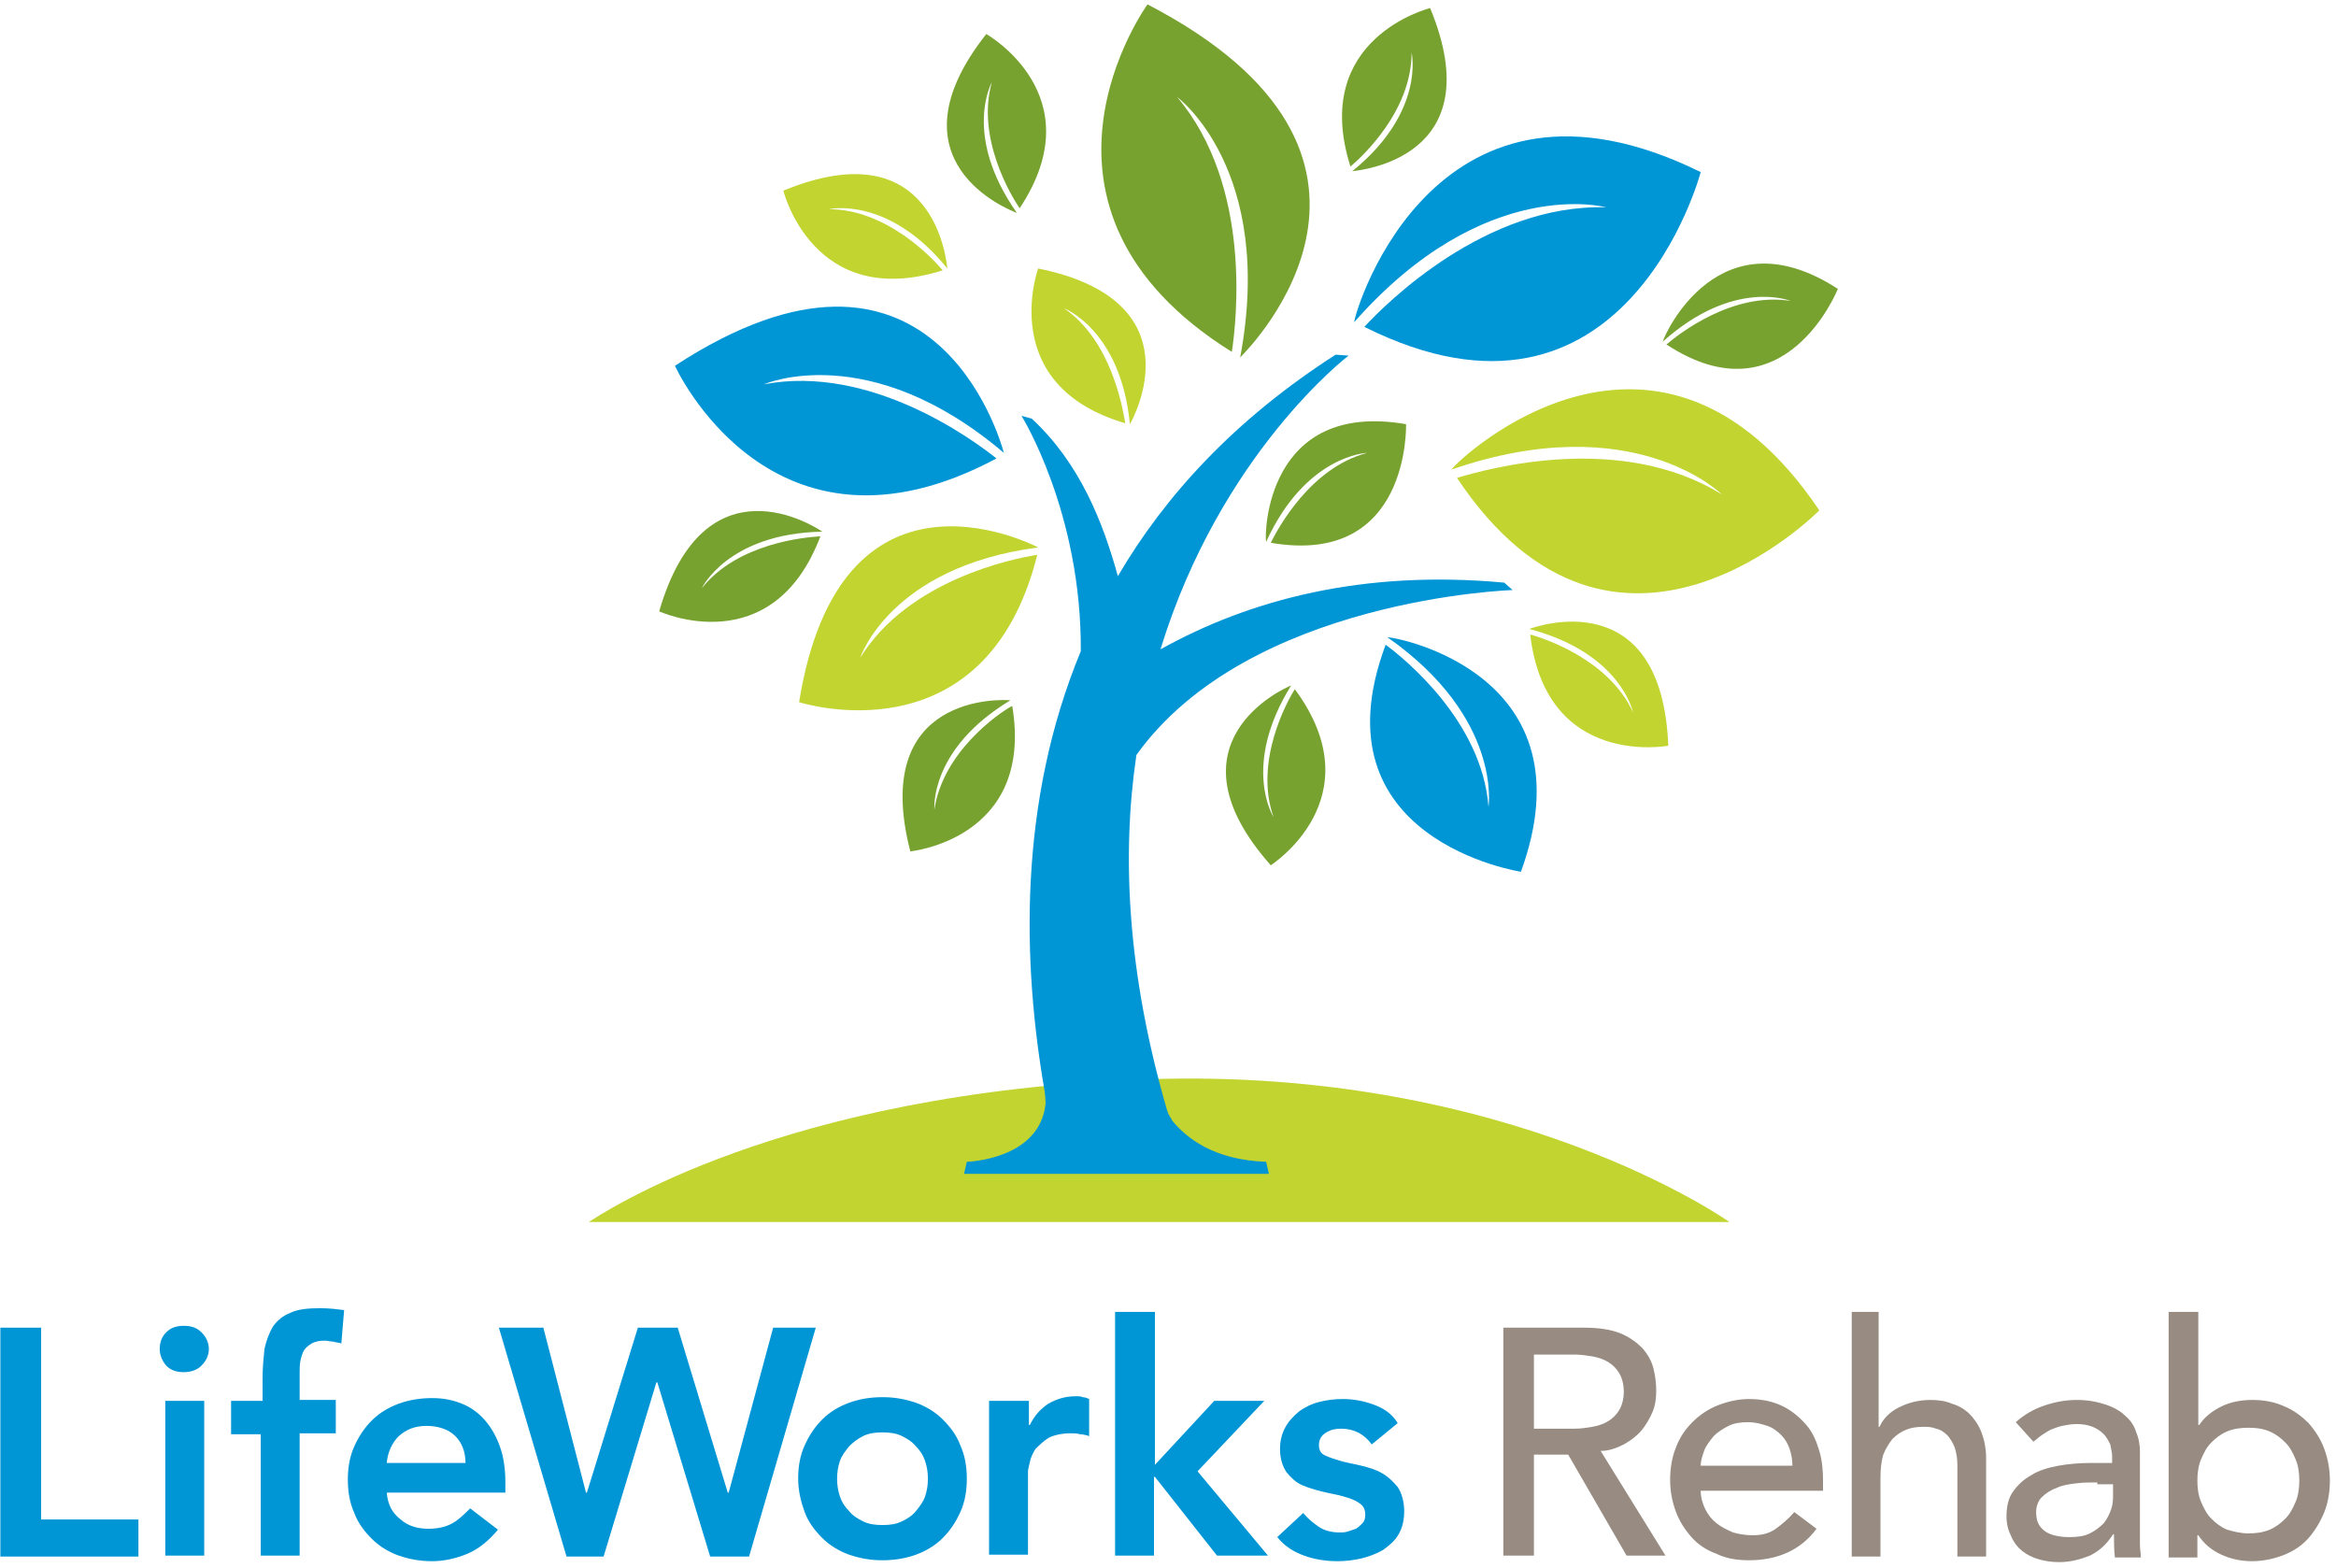 <svg width="371" height="249" viewBox="0 0 371 249" fill="none" xmlns="http://www.w3.org/2000/svg">
<path d="M0.057 210.848H6.532V241.311H21.984V247.198H0.057V210.848Z" fill="#0096D6"/>
<path d="M25.369 214.233C25.369 213.203 25.664 212.32 26.4 211.584C27.135 210.848 28.018 210.554 29.196 210.554C30.373 210.554 31.256 210.848 31.992 211.584C32.728 212.32 33.169 213.203 33.169 214.233C33.169 215.263 32.728 216.146 31.992 216.882C31.256 217.618 30.226 217.912 29.196 217.912C28.018 217.912 27.135 217.618 26.4 216.882C25.664 215.999 25.369 215.116 25.369 214.233ZM26.252 222.474H32.433V247.051H26.252V222.474Z" fill="#0096D6"/>
<path d="M41.704 227.772H36.701V222.474H41.704V218.942C41.704 217.176 41.851 215.704 41.999 214.233C42.293 212.908 42.734 211.731 43.323 210.701C44.059 209.671 44.942 208.935 46.119 208.493C47.297 207.905 48.915 207.757 50.828 207.757C52.3 207.757 53.477 207.905 54.655 208.052L54.213 213.35C53.772 213.203 53.33 213.203 52.889 213.055C52.447 213.055 52.006 212.908 51.564 212.908C50.681 212.908 50.093 213.055 49.504 213.35C49.062 213.644 48.621 213.938 48.327 214.38C48.032 214.821 47.885 215.41 47.738 215.999C47.591 216.587 47.591 217.323 47.591 217.912V222.327H53.33V227.625H47.591V247.05H41.41V227.772H41.704Z" fill="#0096D6"/>
<path d="M61.425 237.043C61.572 238.956 62.307 240.281 63.632 241.311C64.809 242.341 66.281 242.783 68.047 242.783C69.519 242.783 70.843 242.488 71.873 241.9C72.903 241.311 73.786 240.428 74.669 239.545L79.084 242.93C77.613 244.696 75.994 246.02 74.228 246.756C72.462 247.492 70.549 247.933 68.636 247.933C66.722 247.933 65.104 247.639 63.338 247.05C61.719 246.462 60.247 245.579 59.07 244.401C57.893 243.224 56.862 241.9 56.274 240.281C55.538 238.662 55.244 236.896 55.244 234.983C55.244 233.07 55.538 231.304 56.274 229.685C57.01 228.066 57.893 226.742 59.07 225.564C60.247 224.387 61.719 223.504 63.338 222.915C64.957 222.327 66.722 222.032 68.636 222.032C70.402 222.032 71.873 222.327 73.345 222.915C74.817 223.504 75.994 224.387 77.024 225.564C78.054 226.742 78.79 228.066 79.379 229.685C79.967 231.304 80.262 233.217 80.262 235.424V237.043H61.425ZM73.933 232.334C73.933 230.568 73.345 229.096 72.315 228.066C71.284 227.036 69.666 226.447 67.753 226.447C65.839 226.447 64.515 227.036 63.338 228.066C62.307 229.096 61.572 230.568 61.425 232.334H73.933Z" fill="#0096D6"/>
<path d="M79.231 210.848H86.295L93.065 237.043H93.212L101.306 210.848H107.634L115.581 237.043H115.728L122.792 210.848H129.561L118.966 247.198H112.785L104.396 219.531H104.249L95.861 247.198H89.974L79.231 210.848Z" fill="#0096D6"/>
<path d="M126.766 234.836C126.766 232.923 127.06 231.157 127.796 229.538C128.532 227.919 129.415 226.595 130.592 225.417C131.769 224.24 133.241 223.357 134.86 222.768C136.479 222.18 138.245 221.885 140.158 221.885C142.071 221.885 143.69 222.18 145.456 222.768C147.075 223.357 148.546 224.24 149.723 225.417C150.901 226.595 151.931 227.919 152.52 229.538C153.255 231.157 153.55 232.923 153.55 234.836C153.55 236.749 153.255 238.515 152.52 240.134C151.784 241.753 150.901 243.077 149.723 244.254C148.546 245.432 147.075 246.315 145.456 246.903C143.837 247.492 142.071 247.786 140.158 247.786C138.245 247.786 136.626 247.492 134.86 246.903C133.241 246.315 131.769 245.432 130.592 244.254C129.415 243.077 128.385 241.753 127.796 240.134C127.207 238.515 126.766 236.749 126.766 234.836ZM132.947 234.836C132.947 235.866 133.094 236.749 133.388 237.632C133.683 238.515 134.124 239.251 134.86 239.987C135.449 240.722 136.184 241.164 137.067 241.605C137.95 242.047 138.98 242.194 140.158 242.194C141.335 242.194 142.365 242.047 143.248 241.605C144.131 241.164 144.867 240.722 145.456 239.987C146.044 239.251 146.633 238.515 146.927 237.632C147.222 236.749 147.369 235.866 147.369 234.836C147.369 233.806 147.222 232.923 146.927 232.04C146.633 231.157 146.192 230.421 145.456 229.685C144.867 228.949 144.131 228.508 143.248 228.066C142.365 227.625 141.335 227.478 140.158 227.478C138.98 227.478 137.95 227.625 137.067 228.066C136.184 228.508 135.449 229.096 134.86 229.685C134.271 230.421 133.683 231.157 133.388 232.04C133.094 232.923 132.947 233.806 132.947 234.836Z" fill="#0096D6"/>
<path d="M157.229 222.474H163.41V226.3H163.557C164.293 224.829 165.176 223.798 166.5 222.915C167.825 222.18 169.149 221.738 170.915 221.738C171.357 221.738 171.651 221.738 171.945 221.885C172.24 221.885 172.681 222.032 172.976 222.18V228.066C172.534 227.919 171.945 227.772 171.504 227.772C171.063 227.625 170.474 227.625 170.032 227.625C168.561 227.625 167.383 227.919 166.5 228.36C165.617 228.949 165.029 229.538 164.44 230.126C163.999 230.862 163.704 231.451 163.557 232.187C163.41 232.923 163.263 233.364 163.263 233.658V246.903H157.082V222.474H157.229Z" fill="#0096D6"/>
<path d="M177.243 208.346H183.424V232.628L192.842 222.474H200.789L190.193 233.659L201.378 247.051H193.284L183.424 234.542H183.277V247.051H177.096V208.346H177.243Z" fill="#0096D6"/>
<path d="M217.86 229.391C216.683 227.772 215.064 226.889 213.004 226.889C212.121 226.889 211.385 227.036 210.649 227.478C209.913 227.919 209.472 228.508 209.472 229.538C209.472 230.274 209.766 230.862 210.502 231.157C211.091 231.451 211.974 231.745 213.004 232.04C214.034 232.334 215.064 232.481 216.241 232.775C217.419 233.07 218.449 233.364 219.479 233.953C220.509 234.541 221.245 235.277 221.981 236.16C222.57 237.043 223.011 238.368 223.011 239.987C223.011 241.458 222.717 242.636 222.128 243.666C221.539 244.696 220.656 245.432 219.626 246.167C218.596 246.756 217.419 247.198 216.241 247.492C214.917 247.786 213.74 247.933 212.415 247.933C210.502 247.933 208.736 247.639 207.117 247.05C205.498 246.462 204.027 245.579 202.849 244.107L206.97 240.281C207.706 241.164 208.589 241.9 209.472 242.488C210.355 243.077 211.532 243.371 212.71 243.371C213.151 243.371 213.592 243.371 214.034 243.224C214.475 243.077 214.917 242.93 215.358 242.783C215.8 242.488 216.094 242.194 216.389 241.9C216.683 241.605 216.83 241.164 216.83 240.575C216.83 239.692 216.536 239.104 215.8 238.662C215.211 238.221 214.328 237.926 213.298 237.632C212.268 237.338 211.238 237.19 210.061 236.896C208.883 236.602 207.853 236.307 206.823 235.866C205.793 235.424 205.057 234.689 204.321 233.806C203.732 232.923 203.291 231.745 203.291 230.127C203.291 228.802 203.585 227.625 204.174 226.595C204.763 225.564 205.498 224.829 206.381 224.093C207.264 223.504 208.295 222.915 209.619 222.621C210.796 222.327 211.974 222.18 213.298 222.18C214.917 222.18 216.536 222.474 218.155 223.063C219.773 223.651 221.098 224.534 221.981 226.006L217.86 229.391Z" fill="#0096D6"/>
<path d="M238.758 210.848H251.562C253.916 210.848 255.829 211.142 257.301 211.731C258.773 212.32 259.95 213.203 260.833 214.086C261.716 215.116 262.305 216.146 262.599 217.323C262.893 218.501 263.04 219.678 263.04 220.855C263.04 222.033 262.893 223.21 262.452 224.24C262.01 225.27 261.422 226.3 260.686 227.183C259.95 228.066 258.92 228.802 257.89 229.391C256.712 229.979 255.535 230.421 254.211 230.421L264.512 247.051H258.331L249.06 231.01H243.615V247.051H238.758V210.848ZM243.615 226.889H250.09C251.12 226.889 252.003 226.742 252.886 226.595C253.769 226.447 254.652 226.153 255.388 225.712C256.124 225.27 256.712 224.681 257.154 223.946C257.595 223.21 257.89 222.18 257.89 221.002C257.89 219.825 257.595 218.795 257.154 218.059C256.712 217.323 256.124 216.735 255.388 216.293C254.652 215.852 253.769 215.557 252.886 215.41C252.003 215.263 250.973 215.116 250.09 215.116H243.615V226.889Z" fill="#978B82"/>
<path d="M270.104 236.749C270.104 237.779 270.399 238.809 270.84 239.692C271.282 240.575 271.87 241.311 272.606 241.9C273.342 242.488 274.225 242.93 275.255 243.371C276.285 243.666 277.315 243.813 278.346 243.813C279.817 243.813 280.995 243.519 282.025 242.783C283.055 242.047 284.085 241.164 284.968 240.134L288.5 242.783C285.998 246.167 282.319 247.786 277.757 247.786C275.844 247.786 274.078 247.492 272.606 246.756C270.987 246.167 269.663 245.284 268.633 244.107C267.603 242.93 266.72 241.605 266.131 239.987C265.542 238.368 265.248 236.749 265.248 234.983C265.248 233.217 265.542 231.451 266.131 229.979C266.72 228.361 267.603 227.036 268.78 225.859C269.957 224.681 271.282 223.798 272.753 223.21C274.225 222.621 275.991 222.18 277.757 222.18C279.964 222.18 281.73 222.621 283.202 223.357C284.674 224.093 285.851 225.123 286.881 226.3C287.911 227.478 288.5 228.949 288.941 230.421C289.383 231.893 289.53 233.511 289.53 235.13V236.749H270.104ZM284.674 232.923C284.674 231.893 284.527 231.009 284.232 230.127C283.938 229.244 283.496 228.508 282.908 227.919C282.319 227.33 281.583 226.742 280.7 226.447C279.817 226.153 278.787 225.859 277.61 225.859C276.432 225.859 275.402 226.006 274.519 226.447C273.636 226.889 272.753 227.478 272.165 228.066C271.576 228.802 270.987 229.538 270.693 230.274C270.399 231.157 270.104 231.892 270.104 232.775H284.674V232.923Z" fill="#978B82"/>
<path d="M293.798 208.346H298.36V226.595H298.507C299.096 225.27 300.126 224.24 301.597 223.504C303.069 222.768 304.688 222.327 306.601 222.327C307.778 222.327 308.956 222.474 309.986 222.916C311.016 223.21 312.046 223.799 312.782 224.534C313.518 225.27 314.254 226.3 314.695 227.478C315.137 228.655 315.431 229.98 315.431 231.598V247.198H310.869V232.776C310.869 231.598 310.722 230.715 310.427 229.832C310.133 229.097 309.692 228.361 309.25 227.919C308.809 227.478 308.22 227.036 307.484 226.889C306.748 226.595 306.16 226.595 305.424 226.595C304.394 226.595 303.511 226.742 302.775 227.036C302.039 227.331 301.303 227.772 300.567 228.508C299.979 229.244 299.537 229.98 299.096 231.01C298.801 232.04 298.654 233.217 298.654 234.689V247.198H294.092V208.346H293.798Z" fill="#978B82"/>
<path d="M320.14 225.859C321.465 224.682 322.936 223.799 324.702 223.21C326.468 222.621 328.087 222.327 329.853 222.327C331.619 222.327 333.091 222.621 334.415 223.063C335.74 223.504 336.77 224.093 337.506 224.829C338.389 225.565 338.977 226.448 339.272 227.478C339.713 228.508 339.86 229.538 339.86 230.568V242.93C339.86 243.813 339.86 244.549 339.86 245.285C339.86 246.02 340.007 246.756 340.007 247.345H335.887C335.74 246.168 335.74 244.843 335.74 243.666H335.592C334.562 245.285 333.385 246.315 331.913 247.051C330.442 247.639 328.823 248.081 327.057 248.081C325.88 248.081 324.849 247.934 323.819 247.639C322.789 247.345 321.906 246.903 321.17 246.315C320.434 245.726 319.846 244.99 319.404 243.96C318.963 243.077 318.668 242.047 318.668 240.87C318.668 239.251 318.963 237.926 319.699 236.896C320.434 235.866 321.317 234.983 322.642 234.247C323.819 233.511 325.291 233.07 326.91 232.776C328.529 232.481 330.294 232.334 332.06 232.334H335.445V231.304C335.445 230.715 335.298 230.127 335.151 229.391C334.857 228.802 334.562 228.213 334.121 227.772C333.679 227.331 333.091 226.889 332.355 226.595C331.619 226.3 330.736 226.153 329.853 226.153C328.97 226.153 328.234 226.3 327.498 226.447C326.763 226.595 326.174 226.889 325.732 227.036C325.144 227.331 324.702 227.625 324.261 227.919C323.819 228.213 323.378 228.655 322.936 228.949L320.14 225.859ZM333.091 235.425C332.06 235.425 330.883 235.425 329.706 235.572C328.528 235.719 327.498 235.866 326.615 236.308C325.732 236.602 324.849 237.191 324.261 237.779C323.672 238.368 323.378 239.251 323.378 240.134C323.378 241.605 323.819 242.488 324.849 243.224C325.732 243.813 327.057 244.107 328.676 244.107C330 244.107 331.03 243.96 331.913 243.519C332.796 243.077 333.532 242.488 334.121 241.9C334.709 241.164 335.004 240.428 335.298 239.692C335.592 238.809 335.592 238.074 335.592 237.191V235.719H333.091V235.425Z" fill="#978B82"/>
<path d="M344.569 208.346H349.132V226.3H349.279C350.162 224.976 351.339 224.093 352.811 223.357C354.282 222.621 356.048 222.327 357.667 222.327C359.58 222.327 361.199 222.621 362.818 223.357C364.289 223.946 365.614 224.976 366.644 226.006C367.674 227.183 368.557 228.508 369.146 230.127C369.735 231.745 370.029 233.364 370.029 235.13C370.029 236.896 369.735 238.662 369.146 240.134C368.557 241.606 367.674 243.077 366.644 244.254C365.614 245.432 364.289 246.315 362.818 246.903C361.346 247.492 359.58 247.934 357.667 247.934C356.048 247.934 354.429 247.639 352.811 246.903C351.192 246.168 350.014 245.137 349.132 243.813H348.984V247.345H344.422V208.346H344.569ZM357.078 243.519C358.256 243.519 359.433 243.372 360.463 242.93C361.493 242.489 362.229 241.9 362.965 241.164C363.701 240.428 364.142 239.545 364.584 238.515C365.025 237.485 365.172 236.308 365.172 235.13C365.172 233.953 365.025 232.776 364.584 231.745C364.142 230.715 363.701 229.832 362.965 229.097C362.229 228.361 361.493 227.772 360.463 227.331C359.433 226.889 358.403 226.742 357.078 226.742C355.901 226.742 354.724 226.889 353.694 227.331C352.663 227.772 351.928 228.361 351.192 229.097C350.456 229.832 350.014 230.715 349.573 231.745C349.132 232.776 348.984 233.953 348.984 235.13C348.984 236.308 349.132 237.485 349.573 238.515C350.014 239.545 350.456 240.428 351.192 241.164C351.928 241.9 352.663 242.489 353.694 242.93C354.724 243.224 355.901 243.519 357.078 243.519Z" fill="#978B82"/>
<path d="M93.506 194.071H274.666C274.666 194.071 239.935 169.348 182.1 171.408C123.822 173.468 95.419 192.894 93.506 194.071Z" fill="#C1D42F"/>
<path d="M136.626 104.448C136.626 104.448 141.335 90.026 164.882 86.935C163.116 86.052 133.388 71.336 126.913 111.512C126.913 111.512 156.493 121.078 164.734 88.113C160.908 88.701 144.279 92.086 136.626 104.448Z" fill="#C1D42F"/>
<path d="M259.361 113.131C259.361 113.131 257.448 103.712 242.879 99.886C244.056 99.444 263.923 92.528 264.953 118.429C264.953 118.429 245.528 122.108 243.026 100.769C245.233 101.358 255.535 104.742 259.361 113.131Z" fill="#C1D42F"/>
<path d="M224.189 8.349C224.189 8.349 226.396 17.768 214.77 27.186C215.948 27.039 236.992 25.126 227.132 1.285C227.132 1.285 208.001 5.995 214.476 26.45C216.389 24.832 224.189 17.62 224.189 8.349Z" fill="#78A22F"/>
<path d="M217.125 71.924C217.125 71.924 207.412 72.219 201.084 86.052C200.79 84.875 201.084 63.536 223.306 67.362C223.306 67.362 224.042 90.026 201.82 86.199C202.997 83.845 208.148 74.279 217.125 71.924Z" fill="#78A22F"/>
<path d="M169.002 48.967C169.002 48.967 177.979 52.352 179.451 67.362C180.04 66.332 190.194 47.789 164.882 42.639C164.882 42.639 158.112 61.181 178.715 67.215C178.274 64.713 176.508 54.117 169.002 48.967Z" fill="#C1D42F"/>
<path d="M157.523 13.059C157.523 13.059 152.814 21.447 161.496 33.809C160.319 33.367 140.599 25.715 156.64 5.406C156.64 5.406 173.858 15.119 161.938 33.073C160.613 31.16 155.021 21.888 157.523 13.059Z" fill="#78A22F"/>
<path d="M131.622 33.22C131.622 33.22 141.041 31.013 150.459 42.639C150.312 41.461 148.399 20.417 124.411 30.277C124.411 30.277 129.12 49.408 149.723 42.933C148.252 41.167 140.893 33.22 131.622 33.22Z" fill="#C1D42F"/>
<path d="M186.956 15.413C186.956 15.413 202.556 26.892 196.963 56.767C198.729 55.001 228.457 24.685 182.247 0.697C182.247 0.697 158.848 32.926 195.639 55.883C196.375 51.027 198.877 29.541 186.956 15.413Z" fill="#78A22F"/>
<path d="M273.489 78.547C273.489 78.547 259.508 64.566 230.517 74.573C231.989 72.513 263.482 43.227 288.941 81.049C288.941 81.049 256.712 113.866 231.4 75.898C236.256 74.426 257.448 68.54 273.489 78.547Z" fill="#C1D42F"/>
<path d="M255.093 32.926C255.093 32.926 235.815 27.628 215.065 51.174C215.359 48.672 228.309 6.73 270.104 27.333C270.104 27.333 258.184 72.66 216.683 51.91C220.068 48.231 235.962 32.337 255.093 32.926Z" fill="#0096D6"/>
<path d="M121.32 61.034C121.32 61.034 137.95 53.676 159.436 71.924C158.847 69.717 147.957 31.454 107.192 58.091C107.192 58.091 122.498 91.939 158.259 72.807C154.579 69.864 138.244 57.797 121.32 61.034Z" fill="#0096D6"/>
<path d="M111.461 93.41C111.461 93.41 115.581 84.728 130.592 84.433C129.562 83.698 111.902 72.219 104.691 97.09C104.691 97.09 122.645 105.331 130.298 85.169C127.943 85.316 117.2 86.199 111.461 93.41Z" fill="#78A22F"/>
<path d="M148.399 128.583C148.399 128.583 147.516 119.017 160.466 111.217C159.289 111.07 138.097 110.04 144.572 135.205C144.572 135.205 164.293 133.292 160.761 112.1C158.553 113.278 149.723 119.459 148.399 128.583Z" fill="#78A22F"/>
<path d="M236.403 128.141C236.403 128.141 238.611 114.014 220.362 101.21C222.128 101.21 252.886 107.244 241.554 138.443C241.554 138.443 208.442 133.439 220.068 102.388C222.864 104.448 235.373 114.455 236.403 128.141Z" fill="#0096D6"/>
<path d="M284.379 47.789C284.379 47.789 275.402 44.11 264.07 54.264C264.365 53.087 273.047 33.661 291.884 45.876C291.884 45.876 283.496 67.068 264.659 54.706C266.572 53.087 275.108 46.318 284.379 47.789Z" fill="#78A22F"/>
<path d="M202.261 129.76C202.261 129.76 197.11 121.666 205.057 108.863C203.88 109.304 184.601 117.987 201.819 137.413C201.819 137.413 218.449 126.817 205.646 109.451C204.321 111.512 199.17 121.077 202.261 129.76Z" fill="#78A22F"/>
<path d="M186.22 178.03C186.073 177.883 186.073 177.736 186.073 177.736C185.632 177.147 185.484 176.706 185.337 176.264C179.009 154.484 178.126 135.794 180.481 119.9C198.288 95.029 240.23 93.705 240.23 93.705L238.905 92.528C216.536 90.467 198.582 95.177 184.307 103.123C193.873 71.924 214.182 56.472 214.182 56.472L212.121 56.325C196.08 66.627 185.043 78.694 177.537 91.497C175.183 82.962 171.504 73.543 163.851 66.479L162.232 66.038C162.232 66.038 171.798 81.343 171.651 103.418C161.644 127.553 162.38 153.012 165.911 173.321C165.911 173.321 166.059 174.498 166.059 175.234C165.176 184.211 153.55 184.506 153.55 184.506L153.108 186.419H201.525L201.084 184.506C192.695 184.211 188.428 180.679 186.22 178.03Z" fill="#0096D6"/>
</svg>
